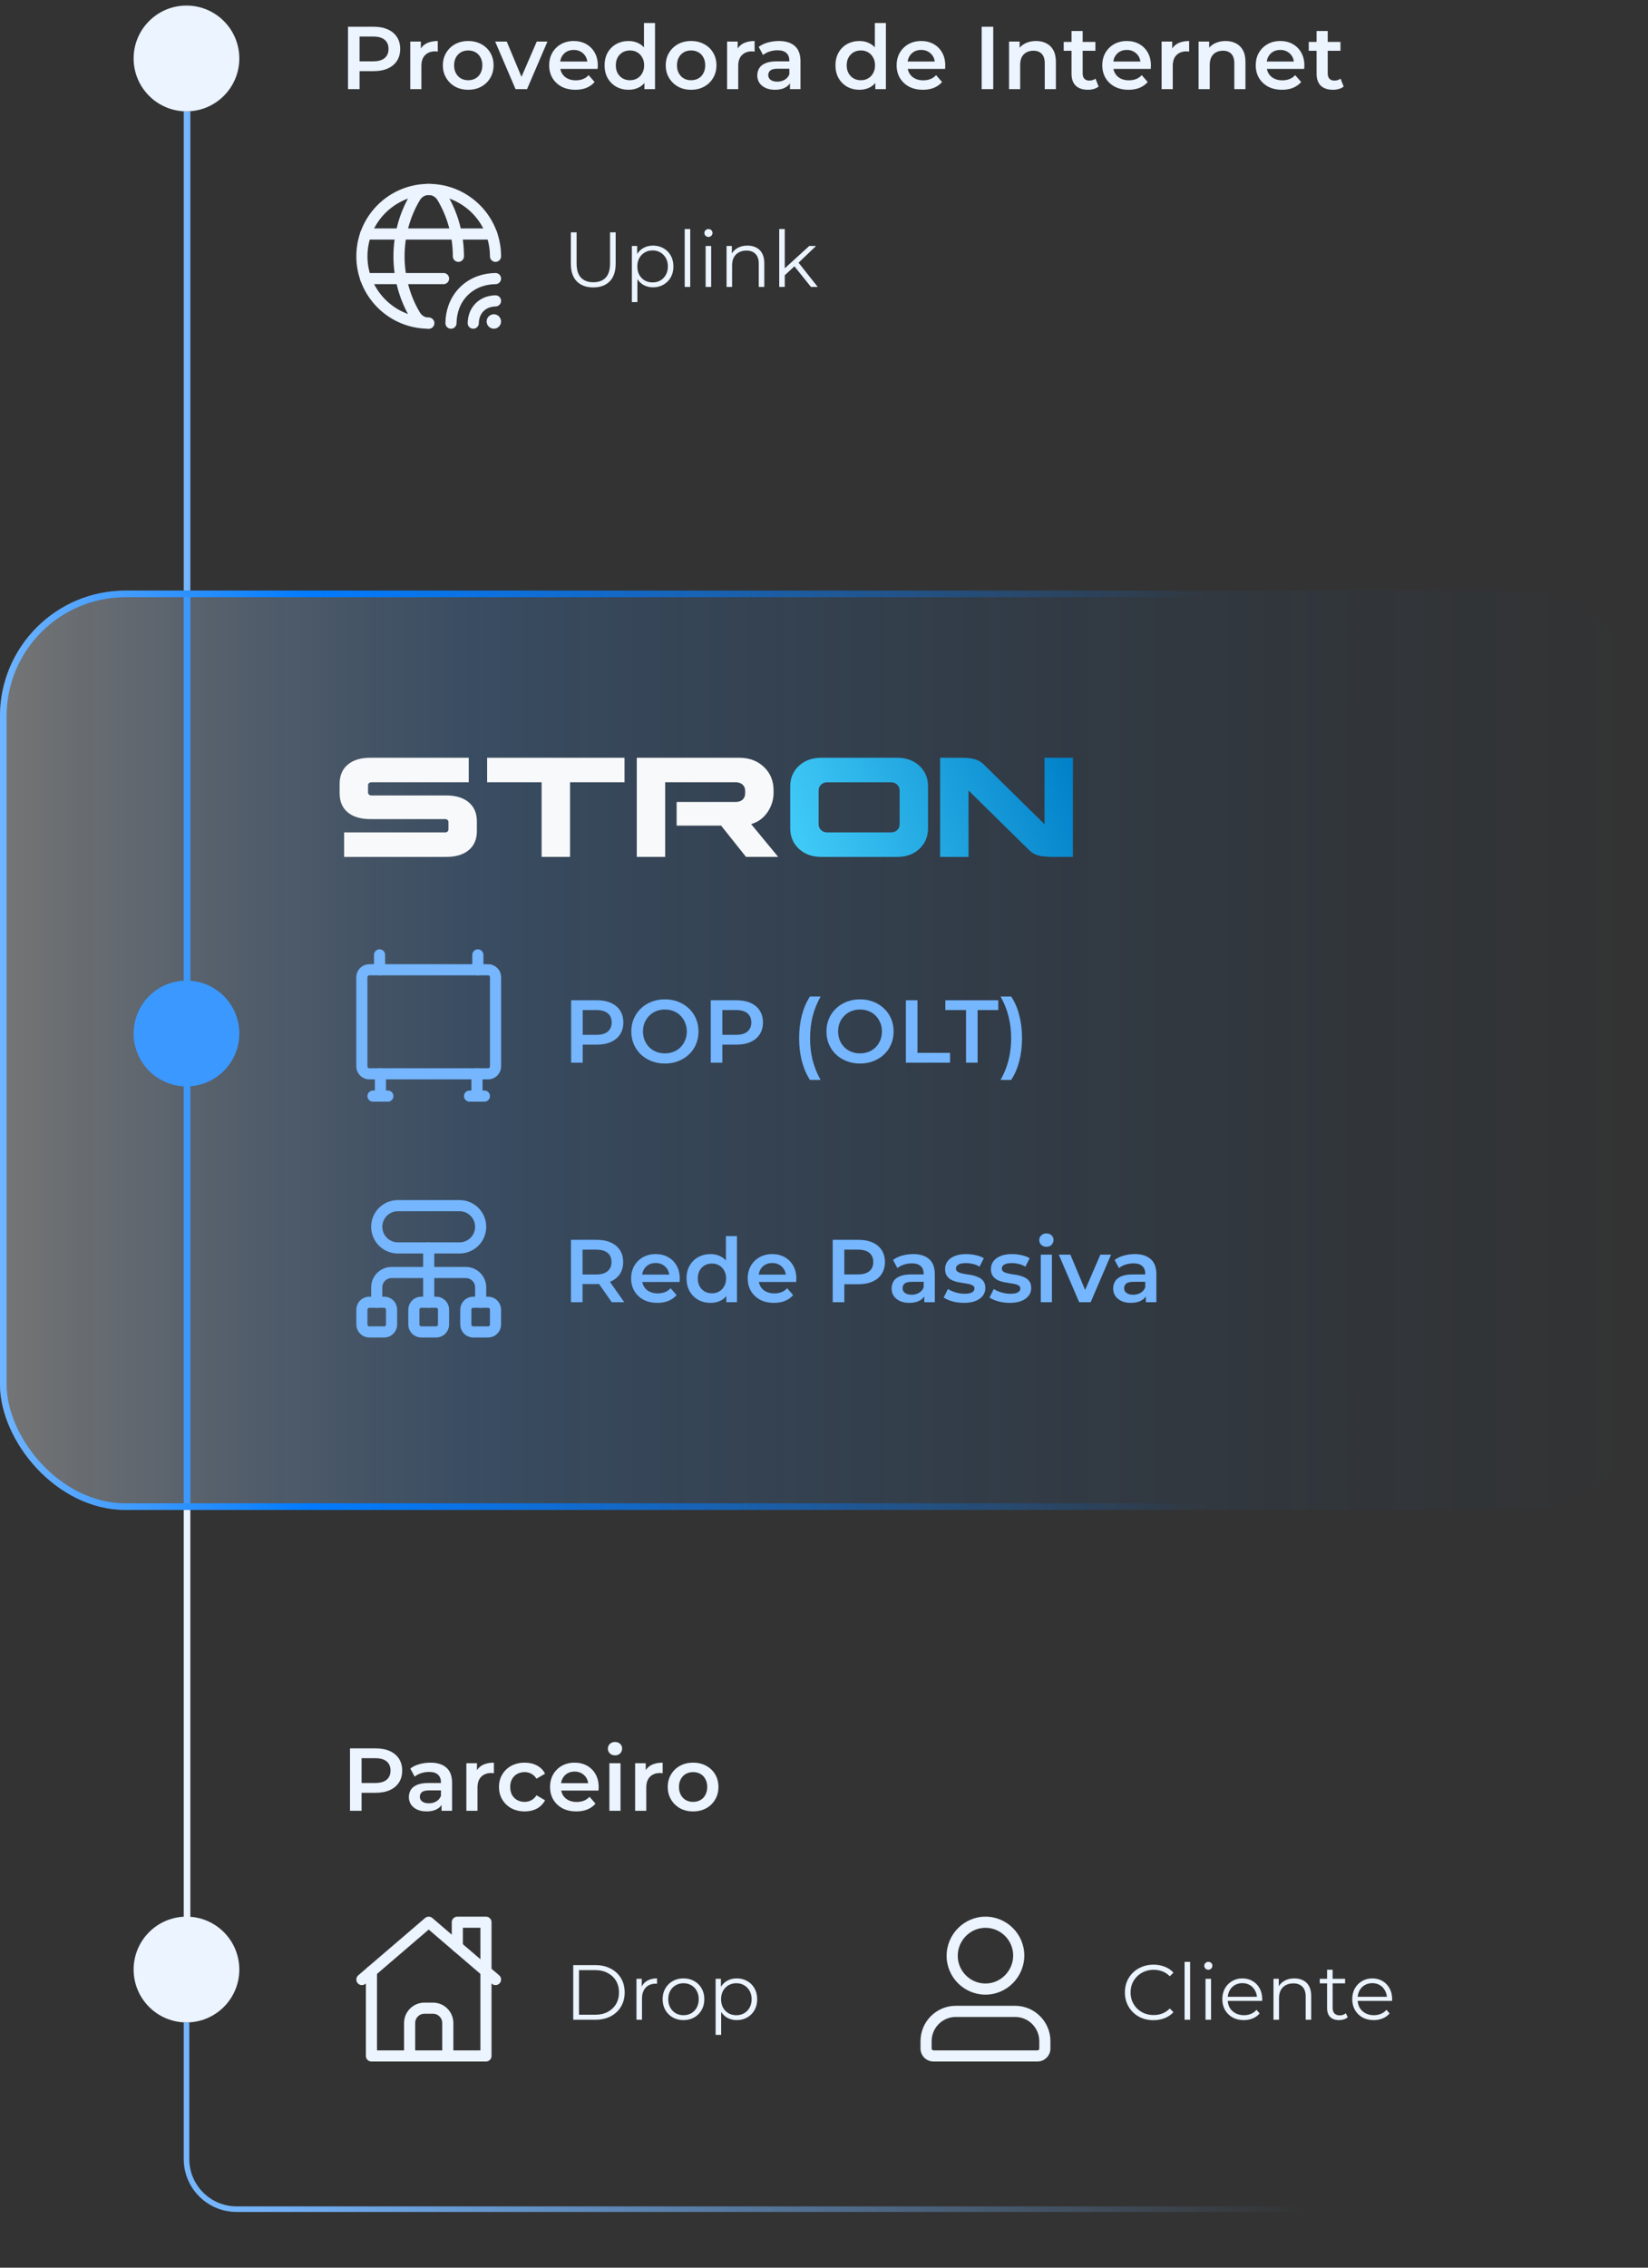 <svg width="296" height="407" viewBox="0 0 296 407" fill="none" xmlns="http://www.w3.org/2000/svg">
<rect x="0" y="0" width="296" height="407" fill="#333333" stroke="none"/>
<path d="M62.863 325V313.8H67.471C68.463 313.8 69.311 313.96 70.015 314.28C70.73 314.6 71.279 315.059 71.663 315.656C72.047 316.253 72.239 316.963 72.239 317.784C72.239 318.605 72.047 319.315 71.663 319.912C71.279 320.509 70.73 320.968 70.015 321.288C69.311 321.608 68.463 321.768 67.471 321.768H64.015L64.943 320.792V325H62.863ZM64.943 321.016L64.015 320.008H67.375C68.293 320.008 68.981 319.816 69.439 319.432C69.909 319.037 70.143 318.488 70.143 317.784C70.143 317.069 69.909 316.52 69.439 316.136C68.981 315.752 68.293 315.56 67.375 315.56H64.015L64.943 314.536V321.016ZM79.31 325V323.272L79.198 322.904V319.88C79.198 319.293 79.022 318.84 78.67 318.52C78.318 318.189 77.785 318.024 77.07 318.024C76.59 318.024 76.116 318.099 75.646 318.248C75.188 318.397 74.798 318.605 74.478 318.872L73.694 317.416C74.153 317.064 74.697 316.803 75.326 316.632C75.966 316.451 76.628 316.36 77.31 316.36C78.548 316.36 79.502 316.659 80.174 317.256C80.857 317.843 81.198 318.755 81.198 319.992V325H79.31ZM76.622 325.112C75.982 325.112 75.422 325.005 74.942 324.792C74.462 324.568 74.089 324.264 73.822 323.88C73.566 323.485 73.438 323.043 73.438 322.552C73.438 322.072 73.55 321.64 73.774 321.256C74.009 320.872 74.388 320.568 74.91 320.344C75.433 320.12 76.126 320.008 76.99 320.008H79.47V321.336H77.134C76.452 321.336 75.993 321.448 75.758 321.672C75.524 321.885 75.406 322.152 75.406 322.472C75.406 322.835 75.55 323.123 75.838 323.336C76.126 323.549 76.526 323.656 77.038 323.656C77.529 323.656 77.966 323.544 78.35 323.32C78.745 323.096 79.028 322.765 79.198 322.328L79.534 323.528C79.342 324.029 78.996 324.419 78.494 324.696C78.004 324.973 77.38 325.112 76.622 325.112ZM83.765 325V316.456H85.669V318.808L85.445 318.12C85.701 317.544 86.101 317.107 86.645 316.808C87.2 316.509 87.888 316.36 88.709 316.36V318.264C88.624 318.243 88.544 318.232 88.469 318.232C88.394 318.221 88.32 318.216 88.245 318.216C87.488 318.216 86.885 318.44 86.437 318.888C85.989 319.325 85.765 319.981 85.765 320.856V325H83.765ZM94.248 325.112C93.352 325.112 92.552 324.925 91.848 324.552C91.154 324.168 90.61 323.645 90.216 322.984C89.821 322.323 89.624 321.571 89.624 320.728C89.624 319.875 89.821 319.123 90.216 318.472C90.61 317.811 91.154 317.293 91.848 316.92C92.552 316.547 93.352 316.36 94.248 316.36C95.08 316.36 95.81 316.531 96.44 316.872C97.08 317.203 97.565 317.693 97.896 318.344L96.36 319.24C96.104 318.835 95.789 318.536 95.416 318.344C95.053 318.152 94.658 318.056 94.232 318.056C93.741 318.056 93.298 318.163 92.904 318.376C92.509 318.589 92.2 318.899 91.976 319.304C91.752 319.699 91.64 320.173 91.64 320.728C91.64 321.283 91.752 321.763 91.976 322.168C92.2 322.563 92.509 322.867 92.904 323.08C93.298 323.293 93.741 323.4 94.232 323.4C94.658 323.4 95.053 323.304 95.416 323.112C95.789 322.92 96.104 322.621 96.36 322.216L97.896 323.112C97.565 323.752 97.08 324.248 96.44 324.6C95.81 324.941 95.08 325.112 94.248 325.112ZM103.516 325.112C102.566 325.112 101.734 324.925 101.02 324.552C100.316 324.168 99.766 323.645 99.371 322.984C98.987 322.323 98.796 321.571 98.796 320.728C98.796 319.875 98.982 319.123 99.356 318.472C99.74 317.811 100.262 317.293 100.924 316.92C101.596 316.547 102.358 316.36 103.212 316.36C104.044 316.36 104.785 316.541 105.436 316.904C106.086 317.267 106.598 317.779 106.972 318.44C107.345 319.101 107.532 319.88 107.532 320.776C107.532 320.861 107.526 320.957 107.516 321.064C107.516 321.171 107.51 321.272 107.5 321.368H100.38V320.04H106.444L105.66 320.456C105.67 319.965 105.569 319.533 105.356 319.16C105.142 318.787 104.849 318.493 104.476 318.28C104.113 318.067 103.692 317.96 103.212 317.96C102.721 317.96 102.289 318.067 101.916 318.28C101.553 318.493 101.265 318.792 101.052 319.176C100.849 319.549 100.748 319.992 100.748 320.504V320.824C100.748 321.336 100.865 321.789 101.1 322.184C101.334 322.579 101.665 322.883 102.092 323.096C102.518 323.309 103.009 323.416 103.564 323.416C104.044 323.416 104.476 323.341 104.86 323.192C105.244 323.043 105.585 322.808 105.884 322.488L106.956 323.72C106.572 324.168 106.086 324.515 105.5 324.76C104.924 324.995 104.262 325.112 103.516 325.112ZM109.453 325V316.456H111.453V325H109.453ZM110.461 315.048C110.087 315.048 109.778 314.931 109.533 314.696C109.298 314.461 109.181 314.179 109.181 313.848C109.181 313.507 109.298 313.224 109.533 313C109.778 312.765 110.087 312.648 110.461 312.648C110.834 312.648 111.138 312.76 111.373 312.984C111.618 313.197 111.741 313.469 111.741 313.8C111.741 314.152 111.623 314.451 111.389 314.696C111.154 314.931 110.845 315.048 110.461 315.048ZM114.078 325V316.456H115.982V318.808L115.758 318.12C116.014 317.544 116.414 317.107 116.958 316.808C117.512 316.509 118.2 316.36 119.022 316.36V318.264C118.936 318.243 118.856 318.232 118.782 318.232C118.707 318.221 118.632 318.216 118.558 318.216C117.8 318.216 117.198 318.44 116.75 318.888C116.302 319.325 116.078 319.981 116.078 320.856V325H114.078ZM124.48 325.112C123.605 325.112 122.827 324.925 122.144 324.552C121.461 324.168 120.923 323.645 120.528 322.984C120.133 322.323 119.936 321.571 119.936 320.728C119.936 319.875 120.133 319.123 120.528 318.472C120.923 317.811 121.461 317.293 122.144 316.92C122.827 316.547 123.605 316.36 124.48 316.36C125.365 316.36 126.149 316.547 126.832 316.92C127.525 317.293 128.064 317.805 128.448 318.456C128.843 319.107 129.04 319.864 129.04 320.728C129.04 321.571 128.843 322.323 128.448 322.984C128.064 323.645 127.525 324.168 126.832 324.552C126.149 324.925 125.365 325.112 124.48 325.112ZM124.48 323.4C124.971 323.4 125.408 323.293 125.792 323.08C126.176 322.867 126.475 322.557 126.688 322.152C126.912 321.747 127.024 321.272 127.024 320.728C127.024 320.173 126.912 319.699 126.688 319.304C126.475 318.899 126.176 318.589 125.792 318.376C125.408 318.163 124.976 318.056 124.496 318.056C124.005 318.056 123.568 318.163 123.184 318.376C122.811 318.589 122.512 318.899 122.288 319.304C122.064 319.699 121.952 320.173 121.952 320.728C121.952 321.272 122.064 321.747 122.288 322.152C122.512 322.557 122.811 322.867 123.184 323.08C123.568 323.293 124 323.4 124.48 323.4Z" fill="#EBF4FF"/>
<circle cx="33.492" cy="353.492" r="9.492" fill="#EBF4FF"/>
<path d="M65 355.285L77 345L89 355.285" stroke="#EBF4FF" stroke-width="2" stroke-linecap="round" stroke-linejoin="round"/>
<path d="M66.715 353.816V369H87.285V345H82.143V349.408" stroke="#EBF4FF" stroke-width="2" stroke-linecap="round" stroke-linejoin="round"/>
<path d="M73.572 369V363.095C73.572 361.621 74.765 360.428 76.239 360.428H77.763C79.236 360.428 80.429 361.621 80.429 363.095V369" stroke="#EBF4FF" stroke-width="2" stroke-linecap="round" stroke-linejoin="round"/>
<path d="M102.959 362.5V352.7H106.949C107.995 352.7 108.909 352.91 109.693 353.33C110.487 353.741 111.103 354.315 111.541 355.052C111.98 355.789 112.199 356.639 112.199 357.6C112.199 358.561 111.98 359.411 111.541 360.148C111.103 360.885 110.487 361.464 109.693 361.884C108.909 362.295 107.995 362.5 106.949 362.5H102.959ZM103.995 361.604H106.893C107.761 361.604 108.513 361.436 109.147 361.1C109.791 360.755 110.291 360.283 110.645 359.686C111 359.079 111.177 358.384 111.177 357.6C111.177 356.807 111 356.111 110.645 355.514C110.291 354.917 109.791 354.45 109.147 354.114C108.513 353.769 107.761 353.596 106.893 353.596H103.995V361.604ZM114.316 362.5V355.15H115.268V357.152L115.17 356.802C115.375 356.242 115.72 355.817 116.206 355.528C116.691 355.229 117.293 355.08 118.012 355.08V356.046C117.974 356.046 117.937 356.046 117.9 356.046C117.862 356.037 117.825 356.032 117.788 356.032C117.013 356.032 116.406 356.27 115.968 356.746C115.529 357.213 115.31 357.88 115.31 358.748V362.5H114.316ZM122.753 362.57C122.044 362.57 121.404 362.411 120.835 362.094C120.275 361.767 119.832 361.324 119.505 360.764C119.178 360.195 119.015 359.546 119.015 358.818C119.015 358.081 119.178 357.432 119.505 356.872C119.832 356.312 120.275 355.873 120.835 355.556C121.395 355.239 122.034 355.08 122.753 355.08C123.481 355.08 124.125 355.239 124.685 355.556C125.254 355.873 125.698 356.312 126.015 356.872C126.342 357.432 126.505 358.081 126.505 358.818C126.505 359.546 126.342 360.195 126.015 360.764C125.698 361.324 125.254 361.767 124.685 362.094C124.116 362.411 123.472 362.57 122.753 362.57ZM122.753 361.688C123.285 361.688 123.756 361.571 124.167 361.338C124.578 361.095 124.9 360.759 125.133 360.33C125.376 359.891 125.497 359.387 125.497 358.818C125.497 358.239 125.376 357.735 125.133 357.306C124.9 356.877 124.578 356.545 124.167 356.312C123.756 356.069 123.29 355.948 122.767 355.948C122.244 355.948 121.778 356.069 121.367 356.312C120.956 356.545 120.63 356.877 120.387 357.306C120.144 357.735 120.023 358.239 120.023 358.818C120.023 359.387 120.144 359.891 120.387 360.33C120.63 360.759 120.956 361.095 121.367 361.338C121.778 361.571 122.24 361.688 122.753 361.688ZM132.328 362.57C131.694 362.57 131.12 362.425 130.606 362.136C130.093 361.837 129.682 361.413 129.374 360.862C129.076 360.302 128.926 359.621 128.926 358.818C128.926 358.015 129.076 357.339 129.374 356.788C129.673 356.228 130.079 355.803 130.592 355.514C131.106 355.225 131.684 355.08 132.328 355.08C133.028 355.08 133.654 355.239 134.204 355.556C134.764 355.864 135.203 356.303 135.52 356.872C135.838 357.432 135.996 358.081 135.996 358.818C135.996 359.565 135.838 360.218 135.52 360.778C135.203 361.338 134.764 361.777 134.204 362.094C133.654 362.411 133.028 362.57 132.328 362.57ZM128.534 365.216V355.15H129.486V357.362L129.388 358.832L129.528 360.316V365.216H128.534ZM132.258 361.688C132.781 361.688 133.248 361.571 133.658 361.338C134.069 361.095 134.396 360.759 134.638 360.33C134.881 359.891 135.002 359.387 135.002 358.818C135.002 358.249 134.881 357.749 134.638 357.32C134.396 356.891 134.069 356.555 133.658 356.312C133.248 356.069 132.781 355.948 132.258 355.948C131.736 355.948 131.264 356.069 130.844 356.312C130.434 356.555 130.107 356.891 129.864 357.32C129.631 357.749 129.514 358.249 129.514 358.818C129.514 359.387 129.631 359.891 129.864 360.33C130.107 360.759 130.434 361.095 130.844 361.338C131.264 361.571 131.736 361.688 132.258 361.688Z" fill="#EBF4FF"/>
<path d="M177 356C174.263 356 172.023 353.761 172.023 351.023H170.023C170.023 354.866 173.159 358 177 358V356ZM172.023 351.023C172.023 348.275 174.273 346 177 346V344C173.149 344 170.023 347.189 170.023 351.023H172.023ZM177 346C179.737 346 181.977 348.239 181.977 350.977H183.977C183.977 347.134 180.842 344 177 344V346ZM181.977 350.977C181.977 353.725 179.728 356 177 356V358C180.851 358 183.977 354.811 183.977 350.977H181.977ZM186.333 368H167.667V370H186.333V368ZM167.667 368C167.486 368 167.333 367.848 167.333 367.667H165.333C165.333 368.952 166.381 370 167.667 370V368ZM167.333 367.667V366.333H165.333V367.667H167.333ZM167.333 366.333C167.333 363.952 169.286 362 171.667 362V360C168.181 360 165.333 362.848 165.333 366.333H167.333ZM171.667 362H182.333V360H171.667V362ZM182.333 362C184.714 362 186.667 363.952 186.667 366.333H188.667C188.667 362.848 185.819 360 182.333 360V362ZM186.667 366.333V367.667H188.667V366.333H186.667ZM186.667 367.667C186.667 367.848 186.514 368 186.333 368V370C187.619 370 188.667 368.952 188.667 367.667H186.667Z" fill="#EBF4FF"/>
<path d="M207.167 362.584C206.43 362.584 205.749 362.463 205.123 362.22C204.498 361.968 203.957 361.618 203.499 361.17C203.042 360.722 202.683 360.195 202.421 359.588C202.169 358.981 202.043 358.319 202.043 357.6C202.043 356.881 202.169 356.219 202.421 355.612C202.683 355.005 203.042 354.478 203.499 354.03C203.966 353.582 204.512 353.237 205.137 352.994C205.763 352.742 206.444 352.616 207.181 352.616C207.891 352.616 208.558 352.737 209.183 352.98C209.809 353.213 210.336 353.568 210.765 354.044L210.107 354.702C209.706 354.291 209.263 353.997 208.777 353.82C208.292 353.633 207.769 353.54 207.209 353.54C206.621 353.54 206.075 353.643 205.571 353.848C205.067 354.044 204.629 354.329 204.255 354.702C203.882 355.066 203.588 355.495 203.373 355.99C203.168 356.475 203.065 357.012 203.065 357.6C203.065 358.188 203.168 358.729 203.373 359.224C203.588 359.709 203.882 360.139 204.255 360.512C204.629 360.876 205.067 361.161 205.571 361.366C206.075 361.562 206.621 361.66 207.209 361.66C207.769 361.66 208.292 361.567 208.777 361.38C209.263 361.193 209.706 360.895 210.107 360.484L210.765 361.142C210.336 361.618 209.809 361.977 209.183 362.22C208.558 362.463 207.886 362.584 207.167 362.584ZM212.764 362.5V352.112H213.758V362.5H212.764ZM216.524 362.5V355.15H217.518V362.5H216.524ZM217.028 353.526C216.822 353.526 216.65 353.456 216.51 353.316C216.37 353.176 216.3 353.008 216.3 352.812C216.3 352.616 216.37 352.453 216.51 352.322C216.65 352.182 216.822 352.112 217.028 352.112C217.233 352.112 217.406 352.177 217.546 352.308C217.686 352.439 217.756 352.602 217.756 352.798C217.756 353.003 217.686 353.176 217.546 353.316C217.415 353.456 217.242 353.526 217.028 353.526ZM223.405 362.57C222.64 362.57 221.968 362.411 221.389 362.094C220.811 361.767 220.358 361.324 220.031 360.764C219.705 360.195 219.541 359.546 219.541 358.818C219.541 358.09 219.695 357.446 220.003 356.886C220.321 356.326 220.75 355.887 221.291 355.57C221.842 355.243 222.458 355.08 223.139 355.08C223.83 355.08 224.441 355.239 224.973 355.556C225.515 355.864 225.939 356.303 226.247 356.872C226.555 357.432 226.709 358.081 226.709 358.818C226.709 358.865 226.705 358.916 226.695 358.972C226.695 359.019 226.695 359.07 226.695 359.126H220.297V358.384H226.163L225.771 358.678C225.771 358.146 225.655 357.675 225.421 357.264C225.197 356.844 224.889 356.517 224.497 356.284C224.105 356.051 223.653 355.934 223.139 355.934C222.635 355.934 222.183 356.051 221.781 356.284C221.38 356.517 221.067 356.844 220.843 357.264C220.619 357.684 220.507 358.165 220.507 358.706V358.86C220.507 359.42 220.629 359.915 220.871 360.344C221.123 360.764 221.469 361.095 221.907 361.338C222.355 361.571 222.864 361.688 223.433 361.688C223.881 361.688 224.297 361.609 224.679 361.45C225.071 361.291 225.407 361.049 225.687 360.722L226.247 361.366C225.921 361.758 225.51 362.057 225.015 362.262C224.53 362.467 223.993 362.57 223.405 362.57ZM232.485 355.08C233.082 355.08 233.605 355.197 234.053 355.43C234.51 355.654 234.865 355.999 235.117 356.466C235.378 356.933 235.509 357.521 235.509 358.23V362.5H234.515V358.328C234.515 357.553 234.319 356.97 233.927 356.578C233.544 356.177 233.003 355.976 232.303 355.976C231.78 355.976 231.323 356.083 230.931 356.298C230.548 356.503 230.249 356.807 230.035 357.208C229.829 357.6 229.727 358.076 229.727 358.636V362.5H228.733V355.15H229.685V357.166L229.531 356.788C229.764 356.256 230.137 355.841 230.651 355.542C231.164 355.234 231.775 355.08 232.485 355.08ZM240.518 362.57C239.827 362.57 239.295 362.383 238.922 362.01C238.548 361.637 238.362 361.109 238.362 360.428V353.526H239.356V360.372C239.356 360.801 239.463 361.133 239.678 361.366C239.902 361.599 240.219 361.716 240.63 361.716C241.068 361.716 241.432 361.59 241.722 361.338L242.072 362.052C241.876 362.229 241.638 362.36 241.358 362.444C241.087 362.528 240.807 362.57 240.518 362.57ZM237.046 355.976V355.15H241.596V355.976H237.046ZM246.743 362.57C245.978 362.57 245.306 362.411 244.727 362.094C244.149 361.767 243.696 361.324 243.369 360.764C243.043 360.195 242.879 359.546 242.879 358.818C242.879 358.09 243.033 357.446 243.341 356.886C243.659 356.326 244.088 355.887 244.629 355.57C245.18 355.243 245.796 355.08 246.477 355.08C247.168 355.08 247.779 355.239 248.311 355.556C248.853 355.864 249.277 356.303 249.585 356.872C249.893 357.432 250.047 358.081 250.047 358.818C250.047 358.865 250.043 358.916 250.033 358.972C250.033 359.019 250.033 359.07 250.033 359.126H243.635V358.384H249.501L249.109 358.678C249.109 358.146 248.993 357.675 248.759 357.264C248.535 356.844 248.227 356.517 247.835 356.284C247.443 356.051 246.991 355.934 246.477 355.934C245.973 355.934 245.521 356.051 245.119 356.284C244.718 356.517 244.405 356.844 244.181 357.264C243.957 357.684 243.845 358.165 243.845 358.706V358.86C243.845 359.42 243.967 359.915 244.209 360.344C244.461 360.764 244.807 361.095 245.245 361.338C245.693 361.571 246.202 361.688 246.771 361.688C247.219 361.688 247.635 361.609 248.017 361.45C248.409 361.291 248.745 361.049 249.025 360.722L249.585 361.366C249.259 361.758 248.848 362.057 248.353 362.262C247.868 362.467 247.331 362.57 246.743 362.57Z" fill="#EBF4FF"/>
<path d="M33.5 363V387.5C33.5 392.471 37.529 396.5 42.5 396.5H240.5" stroke="url(#paint0_linear_417_1149)"/>
<line x1="33.593" y1="20" x2="33.593" y2="106" stroke="#75B6FF" stroke-width="1.187"/>
<line x1="33.593" y1="271" x2="33.593" y2="350" stroke="#EBF4FF" stroke-width="1.187"/>
<path d="M77 58C70.372 58 65 52.628 65 46C65 39.372 70.372 34 77 34C83.628 34 89 39.372 89 46" stroke="#EBF4FF" stroke-width="2" stroke-linecap="round" stroke-linejoin="round"/>
<path d="M65.68 42H88.32" stroke="#EBF4FF" stroke-width="2" stroke-linecap="round" stroke-linejoin="round"/>
<path d="M65.68 50H79.667" stroke="#EBF4FF" stroke-width="2" stroke-linecap="round" stroke-linejoin="round"/>
<path d="M82.333 46C82.333 42.315 81.369 38.629 79.444 35.413C78.315 33.529 75.685 33.529 74.557 35.413C70.704 41.847 70.704 50.155 74.557 56.588C75.121 57.529 76.06 58 77 58" stroke="#EBF4FF" stroke-width="2" stroke-linecap="round" stroke-linejoin="round"/>
<path d="M88.7 57.4C88.534 57.4 88.4 57.536 88.4 57.7C88.4 57.864 88.534 58 88.7 58C88.864 58 89 57.865 88.999 57.7C89 57.535 88.867 57.4 88.7 57.4" stroke="#EBF4FF" stroke-width="2" stroke-linecap="round" stroke-linejoin="round"/>
<path d="M89 54C86.659 54.052 85.052 55.659 85 58" stroke="#EBF4FF" stroke-width="2" stroke-linecap="round" stroke-linejoin="round"/>
<path d="M81 58C81.012 56.988 81.183 56.04 81.489 55.172C82.273 52.952 83.952 51.273 86.173 50.488C87.04 50.183 87.988 50.012 89 50" stroke="#EBF4FF" stroke-width="2" stroke-linecap="round" stroke-linejoin="round"/>
<path d="M106.562 51.584C105.311 51.584 104.326 51.225 103.608 50.506C102.889 49.787 102.53 48.723 102.53 47.314V41.7H103.566V47.272C103.566 48.429 103.827 49.283 104.35 49.834C104.872 50.385 105.61 50.66 106.562 50.66C107.523 50.66 108.265 50.385 108.788 49.834C109.31 49.283 109.572 48.429 109.572 47.272V41.7H110.58V47.314C110.58 48.723 110.22 49.787 109.502 50.506C108.792 51.225 107.812 51.584 106.562 51.584ZM117.285 51.57C116.651 51.57 116.077 51.425 115.563 51.136C115.05 50.837 114.639 50.413 114.331 49.862C114.033 49.302 113.883 48.621 113.883 47.818C113.883 47.015 114.033 46.339 114.331 45.788C114.63 45.228 115.036 44.803 115.549 44.514C116.063 44.225 116.641 44.08 117.285 44.08C117.985 44.08 118.611 44.239 119.161 44.556C119.721 44.864 120.16 45.303 120.477 45.872C120.795 46.432 120.953 47.081 120.953 47.818C120.953 48.565 120.795 49.218 120.477 49.778C120.16 50.338 119.721 50.777 119.161 51.094C118.611 51.411 117.985 51.57 117.285 51.57ZM113.491 54.216V44.15H114.443V46.362L114.345 47.832L114.485 49.316V54.216H113.491ZM117.215 50.688C117.738 50.688 118.205 50.571 118.615 50.338C119.026 50.095 119.353 49.759 119.595 49.33C119.838 48.891 119.959 48.387 119.959 47.818C119.959 47.249 119.838 46.749 119.595 46.32C119.353 45.891 119.026 45.555 118.615 45.312C118.205 45.069 117.738 44.948 117.215 44.948C116.693 44.948 116.221 45.069 115.801 45.312C115.391 45.555 115.064 45.891 114.821 46.32C114.588 46.749 114.471 47.249 114.471 47.818C114.471 48.387 114.588 48.891 114.821 49.33C115.064 49.759 115.391 50.095 115.801 50.338C116.221 50.571 116.693 50.688 117.215 50.688ZM122.98 51.5V41.112H123.974V51.5H122.98ZM126.74 51.5V44.15H127.734V51.5H126.74ZM127.244 42.526C127.038 42.526 126.866 42.456 126.726 42.316C126.586 42.176 126.516 42.008 126.516 41.812C126.516 41.616 126.586 41.453 126.726 41.322C126.866 41.182 127.038 41.112 127.244 41.112C127.449 41.112 127.622 41.177 127.762 41.308C127.902 41.439 127.972 41.602 127.972 41.798C127.972 42.003 127.902 42.176 127.762 42.316C127.631 42.456 127.458 42.526 127.244 42.526ZM134.251 44.08C134.849 44.08 135.371 44.197 135.819 44.43C136.277 44.654 136.631 44.999 136.883 45.466C137.145 45.933 137.275 46.521 137.275 47.23V51.5H136.281V47.328C136.281 46.553 136.085 45.97 135.693 45.578C135.311 45.177 134.769 44.976 134.069 44.976C133.547 44.976 133.089 45.083 132.697 45.298C132.315 45.503 132.016 45.807 131.801 46.208C131.596 46.6 131.493 47.076 131.493 47.636V51.5H130.499V44.15H131.451V46.166L131.297 45.788C131.531 45.256 131.904 44.841 132.417 44.542C132.931 44.234 133.542 44.08 134.251 44.08ZM140.744 49.596L140.772 48.322L145.35 44.15H146.568L143.334 47.244L142.774 47.72L140.744 49.596ZM139.96 51.5V41.112H140.954V51.5H139.96ZM145.658 51.5L142.592 47.678L143.236 46.908L146.876 51.5H145.658Z" fill="#EBF4FF"/>
<path d="M62.504 16V4.8H67.112C68.104 4.8 68.952 4.96 69.656 5.28C70.371 5.6 70.92 6.059 71.304 6.656C71.688 7.253 71.88 7.963 71.88 8.784C71.88 9.605 71.688 10.315 71.304 10.912C70.92 11.509 70.371 11.968 69.656 12.288C68.952 12.608 68.104 12.768 67.112 12.768H63.656L64.584 11.792V16H62.504ZM64.584 12.016L63.656 11.008H67.016C67.933 11.008 68.621 10.816 69.08 10.432C69.549 10.037 69.784 9.488 69.784 8.784C69.784 8.069 69.549 7.52 69.08 7.136C68.621 6.752 67.933 6.56 67.016 6.56H63.656L64.584 5.536V12.016ZM73.687 16V7.456H75.591V9.808L75.367 9.12C75.623 8.544 76.023 8.107 76.567 7.808C77.122 7.509 77.81 7.36 78.631 7.36V9.264C78.546 9.243 78.466 9.232 78.391 9.232C78.316 9.221 78.242 9.216 78.167 9.216C77.41 9.216 76.807 9.44 76.359 9.888C75.911 10.325 75.687 10.981 75.687 11.856V16H73.687ZM84.09 16.112C83.215 16.112 82.436 15.925 81.754 15.552C81.071 15.168 80.532 14.645 80.138 13.984C79.743 13.323 79.546 12.571 79.546 11.728C79.546 10.875 79.743 10.123 80.138 9.472C80.532 8.811 81.071 8.293 81.754 7.92C82.436 7.547 83.215 7.36 84.09 7.36C84.975 7.36 85.759 7.547 86.442 7.92C87.135 8.293 87.674 8.805 88.058 9.456C88.452 10.107 88.65 10.864 88.65 11.728C88.65 12.571 88.452 13.323 88.058 13.984C87.674 14.645 87.135 15.168 86.442 15.552C85.759 15.925 84.975 16.112 84.09 16.112ZM84.09 14.4C84.58 14.4 85.017 14.293 85.401 14.08C85.785 13.867 86.084 13.557 86.297 13.152C86.522 12.747 86.633 12.272 86.633 11.728C86.633 11.173 86.522 10.699 86.297 10.304C86.084 9.899 85.785 9.589 85.401 9.376C85.017 9.163 84.585 9.056 84.106 9.056C83.615 9.056 83.177 9.163 82.793 9.376C82.42 9.589 82.121 9.899 81.897 10.304C81.674 10.699 81.561 11.173 81.561 11.728C81.561 12.272 81.674 12.747 81.897 13.152C82.121 13.557 82.42 13.867 82.793 14.08C83.177 14.293 83.609 14.4 84.09 14.4ZM92.6 16L88.936 7.456H91.016L94.168 14.992H93.144L96.408 7.456H98.328L94.664 16H92.6ZM103.359 16.112C102.41 16.112 101.578 15.925 100.863 15.552C100.159 15.168 99.61 14.645 99.215 13.984C98.831 13.323 98.639 12.571 98.639 11.728C98.639 10.875 98.826 10.123 99.199 9.472C99.583 8.811 100.106 8.293 100.767 7.92C101.439 7.547 102.202 7.36 103.055 7.36C103.887 7.36 104.629 7.541 105.279 7.904C105.93 8.267 106.442 8.779 106.815 9.44C107.189 10.101 107.375 10.88 107.375 11.776C107.375 11.861 107.37 11.957 107.359 12.064C107.359 12.171 107.354 12.272 107.343 12.368H100.223V11.04H106.287L105.503 11.456C105.514 10.965 105.413 10.533 105.199 10.16C104.986 9.787 104.693 9.493 104.319 9.28C103.957 9.067 103.535 8.96 103.055 8.96C102.565 8.96 102.133 9.067 101.759 9.28C101.397 9.493 101.109 9.792 100.895 10.176C100.693 10.549 100.591 10.992 100.591 11.504V11.824C100.591 12.336 100.709 12.789 100.943 13.184C101.178 13.579 101.509 13.883 101.935 14.096C102.362 14.309 102.853 14.416 103.407 14.416C103.887 14.416 104.319 14.341 104.703 14.192C105.087 14.043 105.429 13.808 105.727 13.488L106.799 14.72C106.415 15.168 105.93 15.515 105.343 15.76C104.767 15.995 104.106 16.112 103.359 16.112ZM112.912 16.112C112.091 16.112 111.35 15.931 110.688 15.568C110.038 15.195 109.526 14.683 109.152 14.032C108.779 13.381 108.592 12.613 108.592 11.728C108.592 10.843 108.779 10.075 109.152 9.424C109.526 8.773 110.038 8.267 110.688 7.904C111.35 7.541 112.091 7.36 112.912 7.36C113.627 7.36 114.267 7.52 114.832 7.84C115.398 8.149 115.846 8.624 116.176 9.264C116.507 9.904 116.672 10.725 116.672 11.728C116.672 12.72 116.512 13.541 116.192 14.192C115.872 14.832 115.43 15.312 114.864 15.632C114.299 15.952 113.648 16.112 112.912 16.112ZM113.152 14.4C113.632 14.4 114.059 14.293 114.432 14.08C114.816 13.867 115.12 13.557 115.344 13.152C115.579 12.747 115.696 12.272 115.696 11.728C115.696 11.173 115.579 10.699 115.344 10.304C115.12 9.899 114.816 9.589 114.432 9.376C114.059 9.163 113.632 9.056 113.152 9.056C112.672 9.056 112.24 9.163 111.856 9.376C111.483 9.589 111.179 9.899 110.944 10.304C110.72 10.699 110.608 11.173 110.608 11.728C110.608 12.272 110.72 12.747 110.944 13.152C111.179 13.557 111.483 13.867 111.856 14.08C112.24 14.293 112.672 14.4 113.152 14.4ZM115.744 16V13.984L115.824 11.712L115.664 9.44V4.128H117.648V16H115.744ZM124.121 16.112C123.246 16.112 122.467 15.925 121.785 15.552C121.102 15.168 120.563 14.645 120.169 13.984C119.774 13.323 119.577 12.571 119.577 11.728C119.577 10.875 119.774 10.123 120.169 9.472C120.563 8.811 121.102 8.293 121.785 7.92C122.467 7.547 123.246 7.36 124.121 7.36C125.006 7.36 125.79 7.547 126.473 7.92C127.166 8.293 127.705 8.805 128.089 9.456C128.483 10.107 128.681 10.864 128.681 11.728C128.681 12.571 128.483 13.323 128.089 13.984C127.705 14.645 127.166 15.168 126.473 15.552C125.79 15.925 125.006 16.112 124.121 16.112ZM124.121 14.4C124.611 14.4 125.049 14.293 125.433 14.08C125.817 13.867 126.115 13.557 126.329 13.152C126.553 12.747 126.665 12.272 126.665 11.728C126.665 11.173 126.553 10.699 126.329 10.304C126.115 9.899 125.817 9.589 125.433 9.376C125.049 9.163 124.617 9.056 124.137 9.056C123.646 9.056 123.209 9.163 122.825 9.376C122.451 9.589 122.153 9.899 121.929 10.304C121.705 10.699 121.593 11.173 121.593 11.728C121.593 12.272 121.705 12.747 121.929 13.152C122.153 13.557 122.451 13.867 122.825 14.08C123.209 14.293 123.641 14.4 124.121 14.4ZM130.593 16V7.456H132.497V9.808L132.273 9.12C132.529 8.544 132.929 8.107 133.473 7.808C134.028 7.509 134.716 7.36 135.537 7.36V9.264C135.452 9.243 135.372 9.232 135.297 9.232C135.223 9.221 135.148 9.216 135.073 9.216C134.316 9.216 133.713 9.44 133.265 9.888C132.817 10.325 132.593 10.981 132.593 11.856V16H130.593ZM141.889 16V14.272L141.777 13.904V10.88C141.777 10.293 141.601 9.84 141.249 9.52C140.897 9.189 140.363 9.024 139.649 9.024C139.169 9.024 138.694 9.099 138.225 9.248C137.766 9.397 137.377 9.605 137.057 9.872L136.273 8.416C136.731 8.064 137.275 7.803 137.905 7.632C138.545 7.451 139.206 7.36 139.889 7.36C141.126 7.36 142.081 7.659 142.753 8.256C143.435 8.843 143.777 9.755 143.777 10.992V16H141.889ZM139.201 16.112C138.561 16.112 138.001 16.005 137.521 15.792C137.041 15.568 136.667 15.264 136.401 14.88C136.145 14.485 136.017 14.043 136.017 13.552C136.017 13.072 136.129 12.64 136.353 12.256C136.587 11.872 136.966 11.568 137.489 11.344C138.011 11.12 138.705 11.008 139.569 11.008H142.049V12.336H139.713C139.03 12.336 138.571 12.448 138.337 12.672C138.102 12.885 137.985 13.152 137.985 13.472C137.985 13.835 138.129 14.123 138.417 14.336C138.705 14.549 139.105 14.656 139.617 14.656C140.107 14.656 140.545 14.544 140.929 14.32C141.323 14.096 141.606 13.765 141.777 13.328L142.113 14.528C141.921 15.029 141.574 15.419 141.073 15.696C140.582 15.973 139.958 16.112 139.201 16.112ZM154.381 16.112C153.56 16.112 152.818 15.931 152.157 15.568C151.506 15.195 150.994 14.683 150.621 14.032C150.248 13.381 150.061 12.613 150.061 11.728C150.061 10.843 150.248 10.075 150.621 9.424C150.994 8.773 151.506 8.267 152.157 7.904C152.818 7.541 153.56 7.36 154.381 7.36C155.096 7.36 155.736 7.52 156.301 7.84C156.866 8.149 157.314 8.624 157.645 9.264C157.976 9.904 158.141 10.725 158.141 11.728C158.141 12.72 157.981 13.541 157.661 14.192C157.341 14.832 156.898 15.312 156.333 15.632C155.768 15.952 155.117 16.112 154.381 16.112ZM154.621 14.4C155.101 14.4 155.528 14.293 155.901 14.08C156.285 13.867 156.589 13.557 156.813 13.152C157.048 12.747 157.165 12.272 157.165 11.728C157.165 11.173 157.048 10.699 156.813 10.304C156.589 9.899 156.285 9.589 155.901 9.376C155.528 9.163 155.101 9.056 154.621 9.056C154.141 9.056 153.709 9.163 153.325 9.376C152.952 9.589 152.648 9.899 152.413 10.304C152.189 10.699 152.077 11.173 152.077 11.728C152.077 12.272 152.189 12.747 152.413 13.152C152.648 13.557 152.952 13.867 153.325 14.08C153.709 14.293 154.141 14.4 154.621 14.4ZM157.213 16V13.984L157.293 11.712L157.133 9.44V4.128H159.117V16H157.213ZM165.766 16.112C164.816 16.112 163.984 15.925 163.27 15.552C162.566 15.168 162.016 14.645 161.622 13.984C161.238 13.323 161.046 12.571 161.046 11.728C161.046 10.875 161.232 10.123 161.606 9.472C161.99 8.811 162.512 8.293 163.174 7.92C163.846 7.547 164.608 7.36 165.462 7.36C166.294 7.36 167.035 7.541 167.686 7.904C168.336 8.267 168.848 8.779 169.222 9.44C169.595 10.101 169.782 10.88 169.782 11.776C169.782 11.861 169.776 11.957 169.766 12.064C169.766 12.171 169.76 12.272 169.75 12.368H162.63V11.04H168.694L167.91 11.456C167.92 10.965 167.819 10.533 167.606 10.16C167.392 9.787 167.099 9.493 166.726 9.28C166.363 9.067 165.942 8.96 165.462 8.96C164.971 8.96 164.539 9.067 164.166 9.28C163.803 9.493 163.515 9.792 163.302 10.176C163.099 10.549 162.998 10.992 162.998 11.504V11.824C162.998 12.336 163.115 12.789 163.35 13.184C163.584 13.579 163.915 13.883 164.342 14.096C164.768 14.309 165.259 14.416 165.814 14.416C166.294 14.416 166.726 14.341 167.11 14.192C167.494 14.043 167.835 13.808 168.134 13.488L169.206 14.72C168.822 15.168 168.336 15.515 167.75 15.76C167.174 15.995 166.512 16.112 165.766 16.112ZM176.317 16V4.8H178.397V16H176.317ZM186.082 7.36C186.765 7.36 187.373 7.493 187.906 7.76C188.45 8.027 188.877 8.437 189.186 8.992C189.495 9.536 189.65 10.24 189.65 11.104V16H187.65V11.36C187.65 10.603 187.469 10.037 187.106 9.664C186.754 9.291 186.258 9.104 185.618 9.104C185.149 9.104 184.733 9.2 184.37 9.392C184.007 9.584 183.725 9.872 183.522 10.256C183.33 10.629 183.234 11.104 183.234 11.68V16H181.234V7.456H183.138V9.76L182.802 9.056C183.101 8.512 183.533 8.096 184.098 7.808C184.674 7.509 185.335 7.36 186.082 7.36ZM195.403 16.112C194.464 16.112 193.739 15.872 193.227 15.392C192.715 14.901 192.459 14.181 192.459 13.232V5.568H194.459V13.184C194.459 13.589 194.56 13.904 194.763 14.128C194.976 14.352 195.27 14.464 195.643 14.464C196.091 14.464 196.464 14.347 196.763 14.112L197.323 15.536C197.088 15.728 196.8 15.872 196.459 15.968C196.118 16.064 195.766 16.112 195.403 16.112ZM191.051 9.12V7.52H196.747V9.12H191.051ZM202.703 16.112C201.754 16.112 200.922 15.925 200.207 15.552C199.503 15.168 198.954 14.645 198.559 13.984C198.175 13.323 197.983 12.571 197.983 11.728C197.983 10.875 198.17 10.123 198.543 9.472C198.927 8.811 199.45 8.293 200.111 7.92C200.783 7.547 201.546 7.36 202.399 7.36C203.231 7.36 203.972 7.541 204.623 7.904C205.274 8.267 205.786 8.779 206.159 9.44C206.532 10.101 206.719 10.88 206.719 11.776C206.719 11.861 206.714 11.957 206.703 12.064C206.703 12.171 206.698 12.272 206.687 12.368H199.567V11.04H205.631L204.847 11.456C204.858 10.965 204.756 10.533 204.543 10.16C204.33 9.787 204.036 9.493 203.663 9.28C203.3 9.067 202.879 8.96 202.399 8.96C201.908 8.96 201.476 9.067 201.103 9.28C200.74 9.493 200.452 9.792 200.239 10.176C200.036 10.549 199.935 10.992 199.935 11.504V11.824C199.935 12.336 200.052 12.789 200.287 13.184C200.522 13.579 200.852 13.883 201.279 14.096C201.706 14.309 202.196 14.416 202.751 14.416C203.231 14.416 203.663 14.341 204.047 14.192C204.431 14.043 204.772 13.808 205.071 13.488L206.143 14.72C205.759 15.168 205.274 15.515 204.687 15.76C204.111 15.995 203.45 16.112 202.703 16.112ZM208.64 16V7.456H210.544V9.808L210.32 9.12C210.576 8.544 210.976 8.107 211.52 7.808C212.075 7.509 212.763 7.36 213.584 7.36V9.264C213.499 9.243 213.419 9.232 213.344 9.232C213.269 9.221 213.195 9.216 213.12 9.216C212.363 9.216 211.76 9.44 211.312 9.888C210.864 10.325 210.64 10.981 210.64 11.856V16H208.64ZM220.129 7.36C220.811 7.36 221.419 7.493 221.953 7.76C222.497 8.027 222.923 8.437 223.233 8.992C223.542 9.536 223.697 10.24 223.697 11.104V16H221.697V11.36C221.697 10.603 221.515 10.037 221.153 9.664C220.801 9.291 220.305 9.104 219.665 9.104C219.195 9.104 218.779 9.2 218.417 9.392C218.054 9.584 217.771 9.872 217.569 10.256C217.377 10.629 217.281 11.104 217.281 11.68V16H215.281V7.456H217.185V9.76L216.849 9.056C217.147 8.512 217.579 8.096 218.145 7.808C218.721 7.509 219.382 7.36 220.129 7.36ZM230.266 16.112C229.316 16.112 228.484 15.925 227.77 15.552C227.066 15.168 226.516 14.645 226.122 13.984C225.738 13.323 225.546 12.571 225.546 11.728C225.546 10.875 225.732 10.123 226.106 9.472C226.49 8.811 227.012 8.293 227.674 7.92C228.346 7.547 229.108 7.36 229.962 7.36C230.794 7.36 231.535 7.541 232.186 7.904C232.836 8.267 233.348 8.779 233.722 9.44C234.095 10.101 234.282 10.88 234.282 11.776C234.282 11.861 234.276 11.957 234.266 12.064C234.266 12.171 234.26 12.272 234.25 12.368H227.13V11.04H233.194L232.41 11.456C232.42 10.965 232.319 10.533 232.106 10.16C231.892 9.787 231.599 9.493 231.226 9.28C230.863 9.067 230.442 8.96 229.962 8.96C229.471 8.96 229.039 9.067 228.666 9.28C228.303 9.493 228.015 9.792 227.802 10.176C227.599 10.549 227.498 10.992 227.498 11.504V11.824C227.498 12.336 227.615 12.789 227.85 13.184C228.084 13.579 228.415 13.883 228.842 14.096C229.268 14.309 229.759 14.416 230.314 14.416C230.794 14.416 231.226 14.341 231.61 14.192C231.994 14.043 232.335 13.808 232.634 13.488L233.706 14.72C233.322 15.168 232.836 15.515 232.25 15.76C231.674 15.995 231.012 16.112 230.266 16.112ZM239.419 16.112C238.48 16.112 237.755 15.872 237.243 15.392C236.731 14.901 236.475 14.181 236.475 13.232V5.568H238.475V13.184C238.475 13.589 238.576 13.904 238.779 14.128C238.992 14.352 239.285 14.464 239.659 14.464C240.107 14.464 240.48 14.347 240.779 14.112L241.339 15.536C241.104 15.728 240.816 15.872 240.475 15.968C240.133 16.064 239.781 16.112 239.419 16.112ZM235.067 9.12V7.52H240.763V9.12H235.067Z" fill="#EBF4FF"/>
<circle cx="33.492" cy="10.492" r="9.492" fill="#EBF4FF"/>
<g clip-path="url(#clip0_417_1149)">
<rect y="106" width="296" height="165" rx="22.545" fill="url(#paint1_linear_417_1149)" fill-opacity="0.52"/>
<path fill-rule="evenodd" clip-rule="evenodd" d="M87.671 192.728H66.329C65.593 192.728 64.995 192.13 64.995 191.394V175.387C64.995 174.651 65.593 174.053 66.329 174.053H87.671C88.407 174.053 89.005 174.651 89.005 175.387V191.394C89.005 192.13 88.407 192.728 87.671 192.728Z" stroke="#75B6FF" stroke-width="2" stroke-linecap="round" stroke-linejoin="round"/>
<path d="M68.173 174.053V171.385" stroke="#75B6FF" stroke-width="2" stroke-linecap="round" stroke-linejoin="round"/>
<path d="M85.828 174.053V171.385" stroke="#75B6FF" stroke-width="2" stroke-linecap="round" stroke-linejoin="round"/>
<path d="M66.996 196.729H69.664" stroke="#75B6FF" stroke-width="2" stroke-linecap="round" stroke-linejoin="round"/>
<path d="M68.33 192.728V196.729" stroke="#75B6FF" stroke-width="2" stroke-linecap="round" stroke-linejoin="round"/>
<path d="M84.336 196.729H87.004" stroke="#75B6FF" stroke-width="2" stroke-linecap="round" stroke-linejoin="round"/>
<path d="M85.67 192.728V196.729" stroke="#75B6FF" stroke-width="2" stroke-linecap="round" stroke-linejoin="round"/>
<path d="M102.582 190.724V179.524H107.19C108.182 179.524 109.03 179.684 109.734 180.004C110.449 180.324 110.998 180.783 111.382 181.38C111.766 181.978 111.958 182.687 111.958 183.508C111.958 184.33 111.766 185.039 111.382 185.636C110.998 186.234 110.449 186.692 109.734 187.012C109.03 187.332 108.182 187.492 107.19 187.492H103.734L104.662 186.516V190.724H102.582ZM104.662 186.74L103.734 185.732H107.094C108.011 185.732 108.699 185.54 109.158 185.156C109.627 184.762 109.862 184.212 109.862 183.508C109.862 182.794 109.627 182.244 109.158 181.86C108.699 181.476 108.011 181.284 107.094 181.284H103.734L104.662 180.26V186.74ZM119.44 190.884C118.565 190.884 117.76 190.74 117.024 190.452C116.288 190.164 115.648 189.764 115.104 189.252C114.56 188.73 114.138 188.122 113.84 187.428C113.541 186.724 113.392 185.956 113.392 185.124C113.392 184.292 113.541 183.53 113.84 182.836C114.138 182.132 114.56 181.524 115.104 181.012C115.648 180.49 116.288 180.084 117.024 179.796C117.76 179.508 118.56 179.364 119.424 179.364C120.298 179.364 121.098 179.508 121.824 179.796C122.56 180.084 123.2 180.49 123.744 181.012C124.288 181.524 124.709 182.132 125.008 182.836C125.306 183.53 125.456 184.292 125.456 185.124C125.456 185.956 125.306 186.724 125.008 187.428C124.709 188.132 124.288 188.74 123.744 189.252C123.2 189.764 122.56 190.164 121.824 190.452C121.098 190.74 120.304 190.884 119.44 190.884ZM119.424 189.06C119.989 189.06 120.512 188.964 120.992 188.772C121.472 188.58 121.888 188.308 122.24 187.956C122.592 187.594 122.864 187.178 123.056 186.708C123.258 186.228 123.36 185.7 123.36 185.124C123.36 184.548 123.258 184.026 123.056 183.556C122.864 183.076 122.592 182.66 122.24 182.308C121.888 181.946 121.472 181.668 120.992 181.476C120.512 181.284 119.989 181.188 119.424 181.188C118.858 181.188 118.336 181.284 117.856 181.476C117.386 181.668 116.97 181.946 116.608 182.308C116.256 182.66 115.978 183.076 115.776 183.556C115.584 184.026 115.488 184.548 115.488 185.124C115.488 185.69 115.584 186.212 115.776 186.692C115.978 187.172 116.256 187.594 116.608 187.956C116.96 188.308 117.376 188.58 117.856 188.772C118.336 188.964 118.858 189.06 119.424 189.06ZM127.66 190.724V179.524H132.268C133.26 179.524 134.108 179.684 134.812 180.004C135.527 180.324 136.076 180.783 136.46 181.38C136.844 181.978 137.036 182.687 137.036 183.508C137.036 184.33 136.844 185.039 136.46 185.636C136.076 186.234 135.527 186.692 134.812 187.012C134.108 187.332 133.26 187.492 132.268 187.492H128.812L129.74 186.516V190.724H127.66ZM129.74 186.74L128.812 185.732H132.172C133.09 185.732 133.778 185.54 134.236 185.156C134.706 184.762 134.94 184.212 134.94 183.508C134.94 182.794 134.706 182.244 134.236 181.86C133.778 181.476 133.09 181.284 132.172 181.284H128.812L129.74 180.26V186.74ZM145.484 193.828C144.854 192.858 144.369 191.738 144.028 190.468C143.697 189.188 143.532 187.812 143.532 186.34C143.532 184.868 143.697 183.492 144.028 182.212C144.369 180.922 144.854 179.802 145.484 178.852H147.388C146.737 180.026 146.257 181.226 145.948 182.452C145.649 183.668 145.5 184.964 145.5 186.34C145.5 187.716 145.649 189.018 145.948 190.244C146.257 191.46 146.737 192.655 147.388 193.828H145.484ZM154.486 190.884C153.612 190.884 152.806 190.74 152.07 190.452C151.334 190.164 150.694 189.764 150.15 189.252C149.606 188.73 149.185 188.122 148.886 187.428C148.588 186.724 148.438 185.956 148.438 185.124C148.438 184.292 148.588 183.53 148.886 182.836C149.185 182.132 149.606 181.524 150.15 181.012C150.694 180.49 151.334 180.084 152.07 179.796C152.806 179.508 153.606 179.364 154.47 179.364C155.345 179.364 156.145 179.508 156.87 179.796C157.606 180.084 158.246 180.49 158.79 181.012C159.334 181.524 159.756 182.132 160.054 182.836C160.353 183.53 160.502 184.292 160.502 185.124C160.502 185.956 160.353 186.724 160.054 187.428C159.756 188.132 159.334 188.74 158.79 189.252C158.246 189.764 157.606 190.164 156.87 190.452C156.145 190.74 155.35 190.884 154.486 190.884ZM154.47 189.06C155.036 189.06 155.558 188.964 156.038 188.772C156.518 188.58 156.934 188.308 157.286 187.956C157.638 187.594 157.91 187.178 158.102 186.708C158.305 186.228 158.406 185.7 158.406 185.124C158.406 184.548 158.305 184.026 158.102 183.556C157.91 183.076 157.638 182.66 157.286 182.308C156.934 181.946 156.518 181.668 156.038 181.476C155.558 181.284 155.036 181.188 154.47 181.188C153.905 181.188 153.382 181.284 152.902 181.476C152.433 181.668 152.017 181.946 151.654 182.308C151.302 182.66 151.025 183.076 150.822 183.556C150.63 184.026 150.534 184.548 150.534 185.124C150.534 185.69 150.63 186.212 150.822 186.692C151.025 187.172 151.302 187.594 151.654 187.956C152.006 188.308 152.422 188.58 152.902 188.772C153.382 188.964 153.905 189.06 154.47 189.06ZM162.707 190.724V179.524H164.787V188.964H170.643V190.724H162.707ZM173.51 190.724V181.284H169.798V179.524H179.302V181.284H175.59V190.724H173.51ZM181.615 193.828H179.711C180.373 192.655 180.853 191.46 181.151 190.244C181.461 189.018 181.615 187.716 181.615 186.34C181.615 184.964 181.461 183.668 181.151 182.452C180.853 181.226 180.373 180.026 179.711 178.852H181.615C182.255 179.802 182.741 180.922 183.071 182.212C183.402 183.492 183.567 184.868 183.567 186.34C183.567 187.812 183.402 189.188 183.071 190.468C182.741 191.738 182.255 192.858 181.615 193.828Z" fill="#75B6FF"/>
<path fill-rule="evenodd" clip-rule="evenodd" d="M87.666 239.058H85C84.264 239.058 83.666 238.46 83.666 237.724V235.058C83.666 234.322 84.264 233.724 85 233.724H87.666C88.403 233.724 89 234.322 89 235.058V237.724C89 238.46 88.403 239.058 87.666 239.058Z" stroke="#75B6FF" stroke-width="2" stroke-linecap="round" stroke-linejoin="round"/>
<path d="M77 223.978V233.724" stroke="#75B6FF" stroke-width="2" stroke-linecap="round" stroke-linejoin="round"/>
<path fill-rule="evenodd" clip-rule="evenodd" d="M78.333 239.058H75.667C74.931 239.058 74.333 238.46 74.333 237.724V235.058C74.333 234.322 74.931 233.724 75.667 233.724H78.333C79.069 233.724 79.667 234.322 79.667 235.058V237.724C79.667 238.46 79.069 239.058 78.333 239.058Z" stroke="#75B6FF" stroke-width="2" stroke-linecap="round" stroke-linejoin="round"/>
<path fill-rule="evenodd" clip-rule="evenodd" d="M69 239.058H66.333C65.597 239.058 65 238.46 65 237.724V235.058C65 234.322 65.597 233.724 66.333 233.724H69C69.736 233.724 70.333 234.322 70.333 235.058V237.724C70.333 238.46 69.736 239.058 69 239.058Z" stroke="#75B6FF" stroke-width="2" stroke-linecap="round" stroke-linejoin="round"/>
<path fill-rule="evenodd" clip-rule="evenodd" d="M82.54 223.978H71.46C69.365 223.978 67.667 222.279 67.667 220.184V220.184C67.667 218.09 69.365 216.391 71.46 216.391H82.54C84.635 216.391 86.333 218.09 86.333 220.184V220.184C86.333 222.279 84.635 223.978 82.54 223.978Z" stroke="#75B6FF" stroke-width="2" stroke-linecap="round" stroke-linejoin="round"/>
<path d="M67.667 233.724V231.058C67.667 229.584 68.86 228.391 70.333 228.391H83.667C85.14 228.391 86.333 229.584 86.333 231.058V233.724" stroke="#75B6FF" stroke-width="2" stroke-linecap="round" stroke-linejoin="round"/>
<path d="M102.551 233.724V222.524H107.159C108.151 222.524 108.999 222.684 109.703 223.004C110.418 223.324 110.967 223.783 111.351 224.38C111.735 224.978 111.927 225.687 111.927 226.508C111.927 227.33 111.735 228.039 111.351 228.636C110.967 229.223 110.418 229.676 109.703 229.996C108.999 230.306 108.151 230.46 107.159 230.46H103.703L104.631 229.516V233.724H102.551ZM109.879 233.724L107.047 229.66H109.271L112.119 233.724H109.879ZM104.631 229.74L103.703 228.748H107.063C107.98 228.748 108.668 228.551 109.127 228.156C109.596 227.762 109.831 227.212 109.831 226.508C109.831 225.794 109.596 225.244 109.127 224.86C108.668 224.476 107.98 224.284 107.063 224.284H103.703L104.631 223.26V229.74ZM118.078 233.836C117.129 233.836 116.297 233.65 115.582 233.276C114.878 232.892 114.329 232.37 113.934 231.708C113.55 231.047 113.358 230.295 113.358 229.452C113.358 228.599 113.545 227.847 113.918 227.196C114.302 226.535 114.825 226.018 115.486 225.644C116.158 225.271 116.921 225.084 117.774 225.084C118.606 225.084 119.347 225.266 119.998 225.628C120.649 225.991 121.161 226.503 121.534 227.164C121.907 227.826 122.094 228.604 122.094 229.5C122.094 229.586 122.089 229.682 122.078 229.788C122.078 229.895 122.073 229.996 122.062 230.092H114.942V228.764H121.006L120.222 229.18C120.233 228.69 120.131 228.258 119.918 227.884C119.705 227.511 119.411 227.218 119.038 227.004C118.675 226.791 118.254 226.684 117.774 226.684C117.283 226.684 116.851 226.791 116.478 227.004C116.115 227.218 115.827 227.516 115.614 227.9C115.411 228.274 115.31 228.716 115.31 229.228V229.548C115.31 230.06 115.427 230.514 115.662 230.908C115.897 231.303 116.227 231.607 116.654 231.82C117.081 232.034 117.571 232.14 118.126 232.14C118.606 232.14 119.038 232.066 119.422 231.916C119.806 231.767 120.147 231.532 120.446 231.212L121.518 232.444C121.134 232.892 120.649 233.239 120.062 233.484C119.486 233.719 118.825 233.836 118.078 233.836ZM127.631 233.836C126.81 233.836 126.068 233.655 125.407 233.292C124.756 232.919 124.244 232.407 123.871 231.756C123.498 231.106 123.311 230.338 123.311 229.452C123.311 228.567 123.498 227.799 123.871 227.148C124.244 226.498 124.756 225.991 125.407 225.628C126.068 225.266 126.81 225.084 127.631 225.084C128.346 225.084 128.986 225.244 129.551 225.564C130.116 225.874 130.564 226.348 130.895 226.988C131.226 227.628 131.391 228.45 131.391 229.452C131.391 230.444 131.231 231.266 130.911 231.916C130.591 232.556 130.148 233.036 129.583 233.356C129.018 233.676 128.367 233.836 127.631 233.836ZM127.871 232.124C128.351 232.124 128.778 232.018 129.151 231.804C129.535 231.591 129.839 231.282 130.063 230.876C130.298 230.471 130.415 229.996 130.415 229.452C130.415 228.898 130.298 228.423 130.063 228.028C129.839 227.623 129.535 227.314 129.151 227.1C128.778 226.887 128.351 226.78 127.871 226.78C127.391 226.78 126.959 226.887 126.575 227.1C126.202 227.314 125.898 227.623 125.663 228.028C125.439 228.423 125.327 228.898 125.327 229.452C125.327 229.996 125.439 230.471 125.663 230.876C125.898 231.282 126.202 231.591 126.575 231.804C126.959 232.018 127.391 232.124 127.871 232.124ZM130.463 233.724V231.708L130.543 229.436L130.383 227.164V221.852H132.367V233.724H130.463ZM139.016 233.836C138.066 233.836 137.234 233.65 136.52 233.276C135.816 232.892 135.266 232.37 134.872 231.708C134.488 231.047 134.296 230.295 134.296 229.452C134.296 228.599 134.482 227.847 134.856 227.196C135.24 226.535 135.762 226.018 136.424 225.644C137.096 225.271 137.858 225.084 138.712 225.084C139.544 225.084 140.285 225.266 140.936 225.628C141.586 225.991 142.098 226.503 142.472 227.164C142.845 227.826 143.032 228.604 143.032 229.5C143.032 229.586 143.026 229.682 143.016 229.788C143.016 229.895 143.01 229.996 143 230.092H135.88V228.764H141.944L141.16 229.18C141.17 228.69 141.069 228.258 140.856 227.884C140.642 227.511 140.349 227.218 139.976 227.004C139.613 226.791 139.192 226.684 138.712 226.684C138.221 226.684 137.789 226.791 137.416 227.004C137.053 227.218 136.765 227.516 136.552 227.9C136.349 228.274 136.248 228.716 136.248 229.228V229.548C136.248 230.06 136.365 230.514 136.6 230.908C136.834 231.303 137.165 231.607 137.592 231.82C138.018 232.034 138.509 232.14 139.064 232.14C139.544 232.14 139.976 232.066 140.36 231.916C140.744 231.767 141.085 231.532 141.384 231.212L142.456 232.444C142.072 232.892 141.586 233.239 141 233.484C140.424 233.719 139.762 233.836 139.016 233.836ZM149.567 233.724V222.524H154.175C155.167 222.524 156.015 222.684 156.719 223.004C157.433 223.324 157.983 223.783 158.367 224.38C158.751 224.978 158.943 225.687 158.943 226.508C158.943 227.33 158.751 228.039 158.367 228.636C157.983 229.234 157.433 229.692 156.719 230.012C156.015 230.332 155.167 230.492 154.175 230.492H150.719L151.647 229.516V233.724H149.567ZM151.647 229.74L150.719 228.732H154.079C154.996 228.732 155.684 228.54 156.142 228.156C156.612 227.762 156.847 227.212 156.847 226.508C156.847 225.794 156.612 225.244 156.142 224.86C155.684 224.476 154.996 224.284 154.079 224.284H150.719L151.647 223.26V229.74ZM166.014 233.724V231.996L165.902 231.628V228.604C165.902 228.018 165.726 227.564 165.374 227.244C165.022 226.914 164.488 226.748 163.774 226.748C163.294 226.748 162.819 226.823 162.35 226.972C161.891 227.122 161.502 227.33 161.182 227.596L160.398 226.14C160.856 225.788 161.4 225.527 162.03 225.356C162.67 225.175 163.331 225.084 164.014 225.084C165.251 225.084 166.206 225.383 166.878 225.98C167.56 226.567 167.902 227.479 167.902 228.716V233.724H166.014ZM163.326 233.836C162.686 233.836 162.126 233.73 161.646 233.516C161.166 233.292 160.792 232.988 160.526 232.604C160.27 232.21 160.142 231.767 160.142 231.276C160.142 230.796 160.254 230.364 160.478 229.98C160.712 229.596 161.091 229.292 161.614 229.068C162.136 228.844 162.83 228.732 163.694 228.732H166.174V230.06H163.838C163.155 230.06 162.696 230.172 162.462 230.396C162.227 230.61 162.11 230.876 162.11 231.196C162.11 231.559 162.254 231.847 162.542 232.06C162.83 232.274 163.23 232.38 163.742 232.38C164.232 232.38 164.67 232.268 165.054 232.044C165.448 231.82 165.731 231.49 165.902 231.052L166.238 232.252C166.046 232.754 165.699 233.143 165.198 233.42C164.707 233.698 164.083 233.836 163.326 233.836ZM173.108 233.836C172.394 233.836 171.706 233.746 171.044 233.564C170.394 233.372 169.876 233.143 169.492 232.876L170.26 231.356C170.644 231.602 171.103 231.804 171.636 231.964C172.17 232.124 172.703 232.204 173.236 232.204C173.866 232.204 174.319 232.119 174.596 231.948C174.884 231.778 175.028 231.548 175.028 231.26C175.028 231.026 174.932 230.85 174.74 230.732C174.548 230.604 174.298 230.508 173.988 230.444C173.679 230.38 173.332 230.322 172.948 230.268C172.575 230.215 172.196 230.146 171.812 230.06C171.439 229.964 171.098 229.831 170.788 229.66C170.479 229.479 170.228 229.239 170.036 228.94C169.844 228.642 169.748 228.247 169.748 227.756C169.748 227.212 169.903 226.743 170.212 226.348C170.522 225.943 170.954 225.634 171.508 225.42C172.074 225.196 172.74 225.084 173.508 225.084C174.084 225.084 174.666 225.148 175.252 225.276C175.839 225.404 176.324 225.586 176.708 225.82L175.94 227.34C175.535 227.095 175.124 226.93 174.708 226.844C174.303 226.748 173.898 226.7 173.492 226.7C172.884 226.7 172.431 226.791 172.132 226.972C171.844 227.154 171.7 227.383 171.7 227.66C171.7 227.916 171.796 228.108 171.988 228.236C172.18 228.364 172.431 228.466 172.74 228.54C173.05 228.615 173.391 228.679 173.764 228.732C174.148 228.775 174.527 228.844 174.9 228.94C175.274 229.036 175.615 229.17 175.924 229.34C176.244 229.5 176.5 229.73 176.692 230.028C176.884 230.327 176.98 230.716 176.98 231.196C176.98 231.73 176.82 232.194 176.5 232.588C176.191 232.983 175.748 233.292 175.172 233.516C174.596 233.73 173.908 233.836 173.108 233.836ZM181.343 233.836C180.628 233.836 179.94 233.746 179.279 233.564C178.628 233.372 178.111 233.143 177.727 232.876L178.495 231.356C178.879 231.602 179.337 231.804 179.871 231.964C180.404 232.124 180.937 232.204 181.471 232.204C182.1 232.204 182.553 232.119 182.831 231.948C183.119 231.778 183.263 231.548 183.263 231.26C183.263 231.026 183.167 230.85 182.975 230.732C182.783 230.604 182.532 230.508 182.223 230.444C181.913 230.38 181.567 230.322 181.183 230.268C180.809 230.215 180.431 230.146 180.047 230.06C179.673 229.964 179.332 229.831 179.023 229.66C178.713 229.479 178.463 229.239 178.271 228.94C178.079 228.642 177.983 228.247 177.983 227.756C177.983 227.212 178.137 226.743 178.447 226.348C178.756 225.943 179.188 225.634 179.743 225.42C180.308 225.196 180.975 225.084 181.743 225.084C182.319 225.084 182.9 225.148 183.487 225.276C184.073 225.404 184.559 225.586 184.943 225.82L184.175 227.34C183.769 227.095 183.359 226.93 182.943 226.844C182.537 226.748 182.132 226.7 181.727 226.7C181.119 226.7 180.665 226.791 180.367 226.972C180.079 227.154 179.935 227.383 179.935 227.66C179.935 227.916 180.031 228.108 180.223 228.236C180.415 228.364 180.665 228.466 180.975 228.54C181.284 228.615 181.625 228.679 181.999 228.732C182.383 228.775 182.761 228.844 183.135 228.94C183.508 229.036 183.849 229.17 184.159 229.34C184.479 229.5 184.735 229.73 184.927 230.028C185.119 230.327 185.215 230.716 185.215 231.196C185.215 231.73 185.055 232.194 184.735 232.588C184.425 232.983 183.983 233.292 183.407 233.516C182.831 233.73 182.143 233.836 181.343 233.836ZM186.937 233.724V225.18H188.937V233.724H186.937ZM187.945 223.772C187.572 223.772 187.262 223.655 187.017 223.42C186.782 223.186 186.665 222.903 186.665 222.572C186.665 222.231 186.782 221.948 187.017 221.724C187.262 221.49 187.572 221.372 187.945 221.372C188.318 221.372 188.622 221.484 188.857 221.708C189.102 221.922 189.225 222.194 189.225 222.524C189.225 222.876 189.108 223.175 188.873 223.42C188.638 223.655 188.329 223.772 187.945 223.772ZM193.834 233.724L190.17 225.18H192.25L195.402 232.716H194.378L197.642 225.18H199.562L195.898 233.724H193.834ZM205.81 233.724V231.996L205.698 231.628V228.604C205.698 228.018 205.522 227.564 205.17 227.244C204.818 226.914 204.285 226.748 203.57 226.748C203.09 226.748 202.616 226.823 202.146 226.972C201.688 227.122 201.298 227.33 200.978 227.596L200.194 226.14C200.653 225.788 201.197 225.527 201.826 225.356C202.466 225.175 203.128 225.084 203.81 225.084C205.048 225.084 206.002 225.383 206.674 225.98C207.357 226.567 207.698 227.479 207.698 228.716V233.724H205.81ZM203.122 233.836C202.482 233.836 201.922 233.73 201.442 233.516C200.962 233.292 200.589 232.988 200.322 232.604C200.066 232.21 199.938 231.767 199.938 231.276C199.938 230.796 200.05 230.364 200.274 229.98C200.509 229.596 200.888 229.292 201.41 229.068C201.933 228.844 202.626 228.732 203.49 228.732H205.97V230.06H203.634C202.952 230.06 202.493 230.172 202.258 230.396C202.024 230.61 201.906 230.876 201.906 231.196C201.906 231.559 202.05 231.847 202.338 232.06C202.626 232.274 203.026 232.38 203.538 232.38C204.029 232.38 204.466 232.268 204.85 232.044C205.245 231.82 205.528 231.49 205.698 231.052L206.034 232.252C205.842 232.754 205.496 233.143 204.994 233.42C204.504 233.698 203.88 233.836 203.122 233.836Z" fill="#75B6FF"/>
<g clip-path="url(#clip1_417_1149)">
<path d="M80.132 153.798H61.807V149.401H79.951C80.124 149.401 80.267 149.35 80.38 149.248C80.493 149.146 80.549 149.011 80.549 148.841V147.57C80.549 147.402 80.493 147.265 80.38 147.163C80.267 147.061 80.124 147.01 79.951 147.01H66.519C64.765 147.01 63.409 146.603 62.446 145.79C61.481 144.977 61 143.833 61 142.359V140.681C61 139.206 61.486 138.059 62.458 137.237C63.429 136.415 64.782 136.003 66.519 136.003H84.193V140.401H66.7C66.525 140.401 66.383 140.452 66.271 140.554C66.158 140.656 66.101 140.792 66.101 140.961V142.206C66.101 142.376 66.158 142.511 66.271 142.613C66.383 142.715 66.527 142.766 66.7 142.766H80.132C81.867 142.766 83.22 143.178 84.193 143.998C85.165 144.82 85.651 145.96 85.651 147.417V149.171C85.651 150.63 85.165 151.765 84.193 152.578C83.222 153.392 81.868 153.798 80.132 153.798Z" fill="#F8F9FA"/>
<path d="M112.17 140.401H102.383V153.797H97.282V140.401H87.495V136.003H112.171V140.401H112.17Z" fill="#F8F9FA"/>
<path d="M166.688 141.165V148.639C166.688 150.146 166.172 151.384 165.14 152.35C164.107 153.317 162.776 153.798 161.144 153.798H147.502C145.87 153.798 144.534 153.315 143.493 152.35C142.452 151.384 141.932 150.148 141.932 148.639V141.165C141.932 139.657 142.452 138.42 143.493 137.453C144.534 136.487 145.87 136.003 147.502 136.003H161.144C162.774 136.003 164.107 136.487 165.14 137.452C166.172 138.418 166.688 139.655 166.688 141.163V141.165ZM161.587 147.902V141.903C161.587 141.463 161.44 141.102 161.144 140.823C160.848 140.544 160.475 140.404 160.025 140.404H148.569C148.135 140.404 147.77 140.544 147.476 140.823C147.18 141.102 147.033 141.463 147.033 141.903V147.902C147.033 148.343 147.18 148.703 147.476 148.982C147.77 149.262 148.135 149.401 148.569 149.401H160.025C160.477 149.401 160.85 149.262 161.144 148.982C161.438 148.703 161.587 148.343 161.587 147.902ZM184.75 152.486L173.96 141.878V153.8H168.859V136.003H171.62C173.295 136.003 175.35 135.871 176.648 137.162L187.606 147.926V136.003H192.708V153.797H189.856C186.845 153.797 185.891 153.618 184.75 152.483V152.486Z" fill="url(#paint2_linear_417_1149)"/>
<path d="M134.906 147.9C134.933 147.933 135.358 147.756 135.411 147.737C137.564 146.942 138.943 144.572 138.943 142.334V141.851C138.943 140.156 138.367 138.759 137.212 137.656C136.057 136.555 134.578 136.003 132.773 136.003H114.373V153.797H119.474V140.401H132.121C132.641 140.401 133.058 140.54 133.37 140.819C133.683 141.098 133.839 141.476 133.839 141.951V142.383C133.839 142.858 133.686 143.234 133.383 143.515C133.081 143.794 132.668 143.933 132.147 143.933H121.532V148.179H129.516L133.992 153.797H139.771L134.904 147.898L134.906 147.9Z" fill="#F8F9FA"/>
</g>
<line x1="33.593" y1="106" x2="33.593" y2="302" stroke="#3B98FF" stroke-width="1.187"/>
<circle cx="33.492" cy="185.492" r="8.899" fill="#3B98FF" stroke="#3B98FF" stroke-width="1.187"/>
</g>
<rect x="0.593" y="106.593" width="294.813" height="163.813" rx="21.951" stroke="url(#paint3_linear_417_1149)" stroke-width="1.187"/>
<defs>
<linearGradient id="paint0_linear_417_1149" x1="40" y1="389.5" x2="234" y2="389.5" gradientUnits="userSpaceOnUse">
<stop stop-color="#75B6FF"/>
<stop offset="1" stop-color="#75B6FF" stop-opacity="0"/>
</linearGradient>
<linearGradient id="paint1_linear_417_1149" x1="-1.02847e-06" y1="188.831" x2="296" y2="188.831" gradientUnits="userSpaceOnUse">
<stop stop-color="white" stop-opacity="0.62"/>
<stop offset="0.292" stop-color="#4FA2FF" stop-opacity="0.433"/>
<stop offset="1" stop-color="#004899" stop-opacity="0"/>
</linearGradient>
<linearGradient id="paint2_linear_417_1149" x1="144.029" y1="154.12" x2="193.212" y2="136.125" gradientUnits="userSpaceOnUse">
<stop offset="0.02" stop-color="#3FC9F6"/>
<stop offset="1" stop-color="#007FC8"/>
</linearGradient>
<linearGradient id="paint3_linear_417_1149" x1="-1.02847e-06" y1="188.831" x2="296" y2="188.831" gradientUnits="userSpaceOnUse">
<stop stop-color="#6FB4FF"/>
<stop offset="0.188" stop-color="#007AFF"/>
<stop offset="0.733" stop-color="#007AFF" stop-opacity="0"/>
</linearGradient>
<clipPath id="clip0_417_1149">
<rect y="106" width="296" height="165" rx="22.545" fill="white"/>
</clipPath>
<clipPath id="clip1_417_1149">
<rect width="131.708" height="17.798" fill="white" transform="translate(61 136)"/>
</clipPath>
</defs>
</svg>
